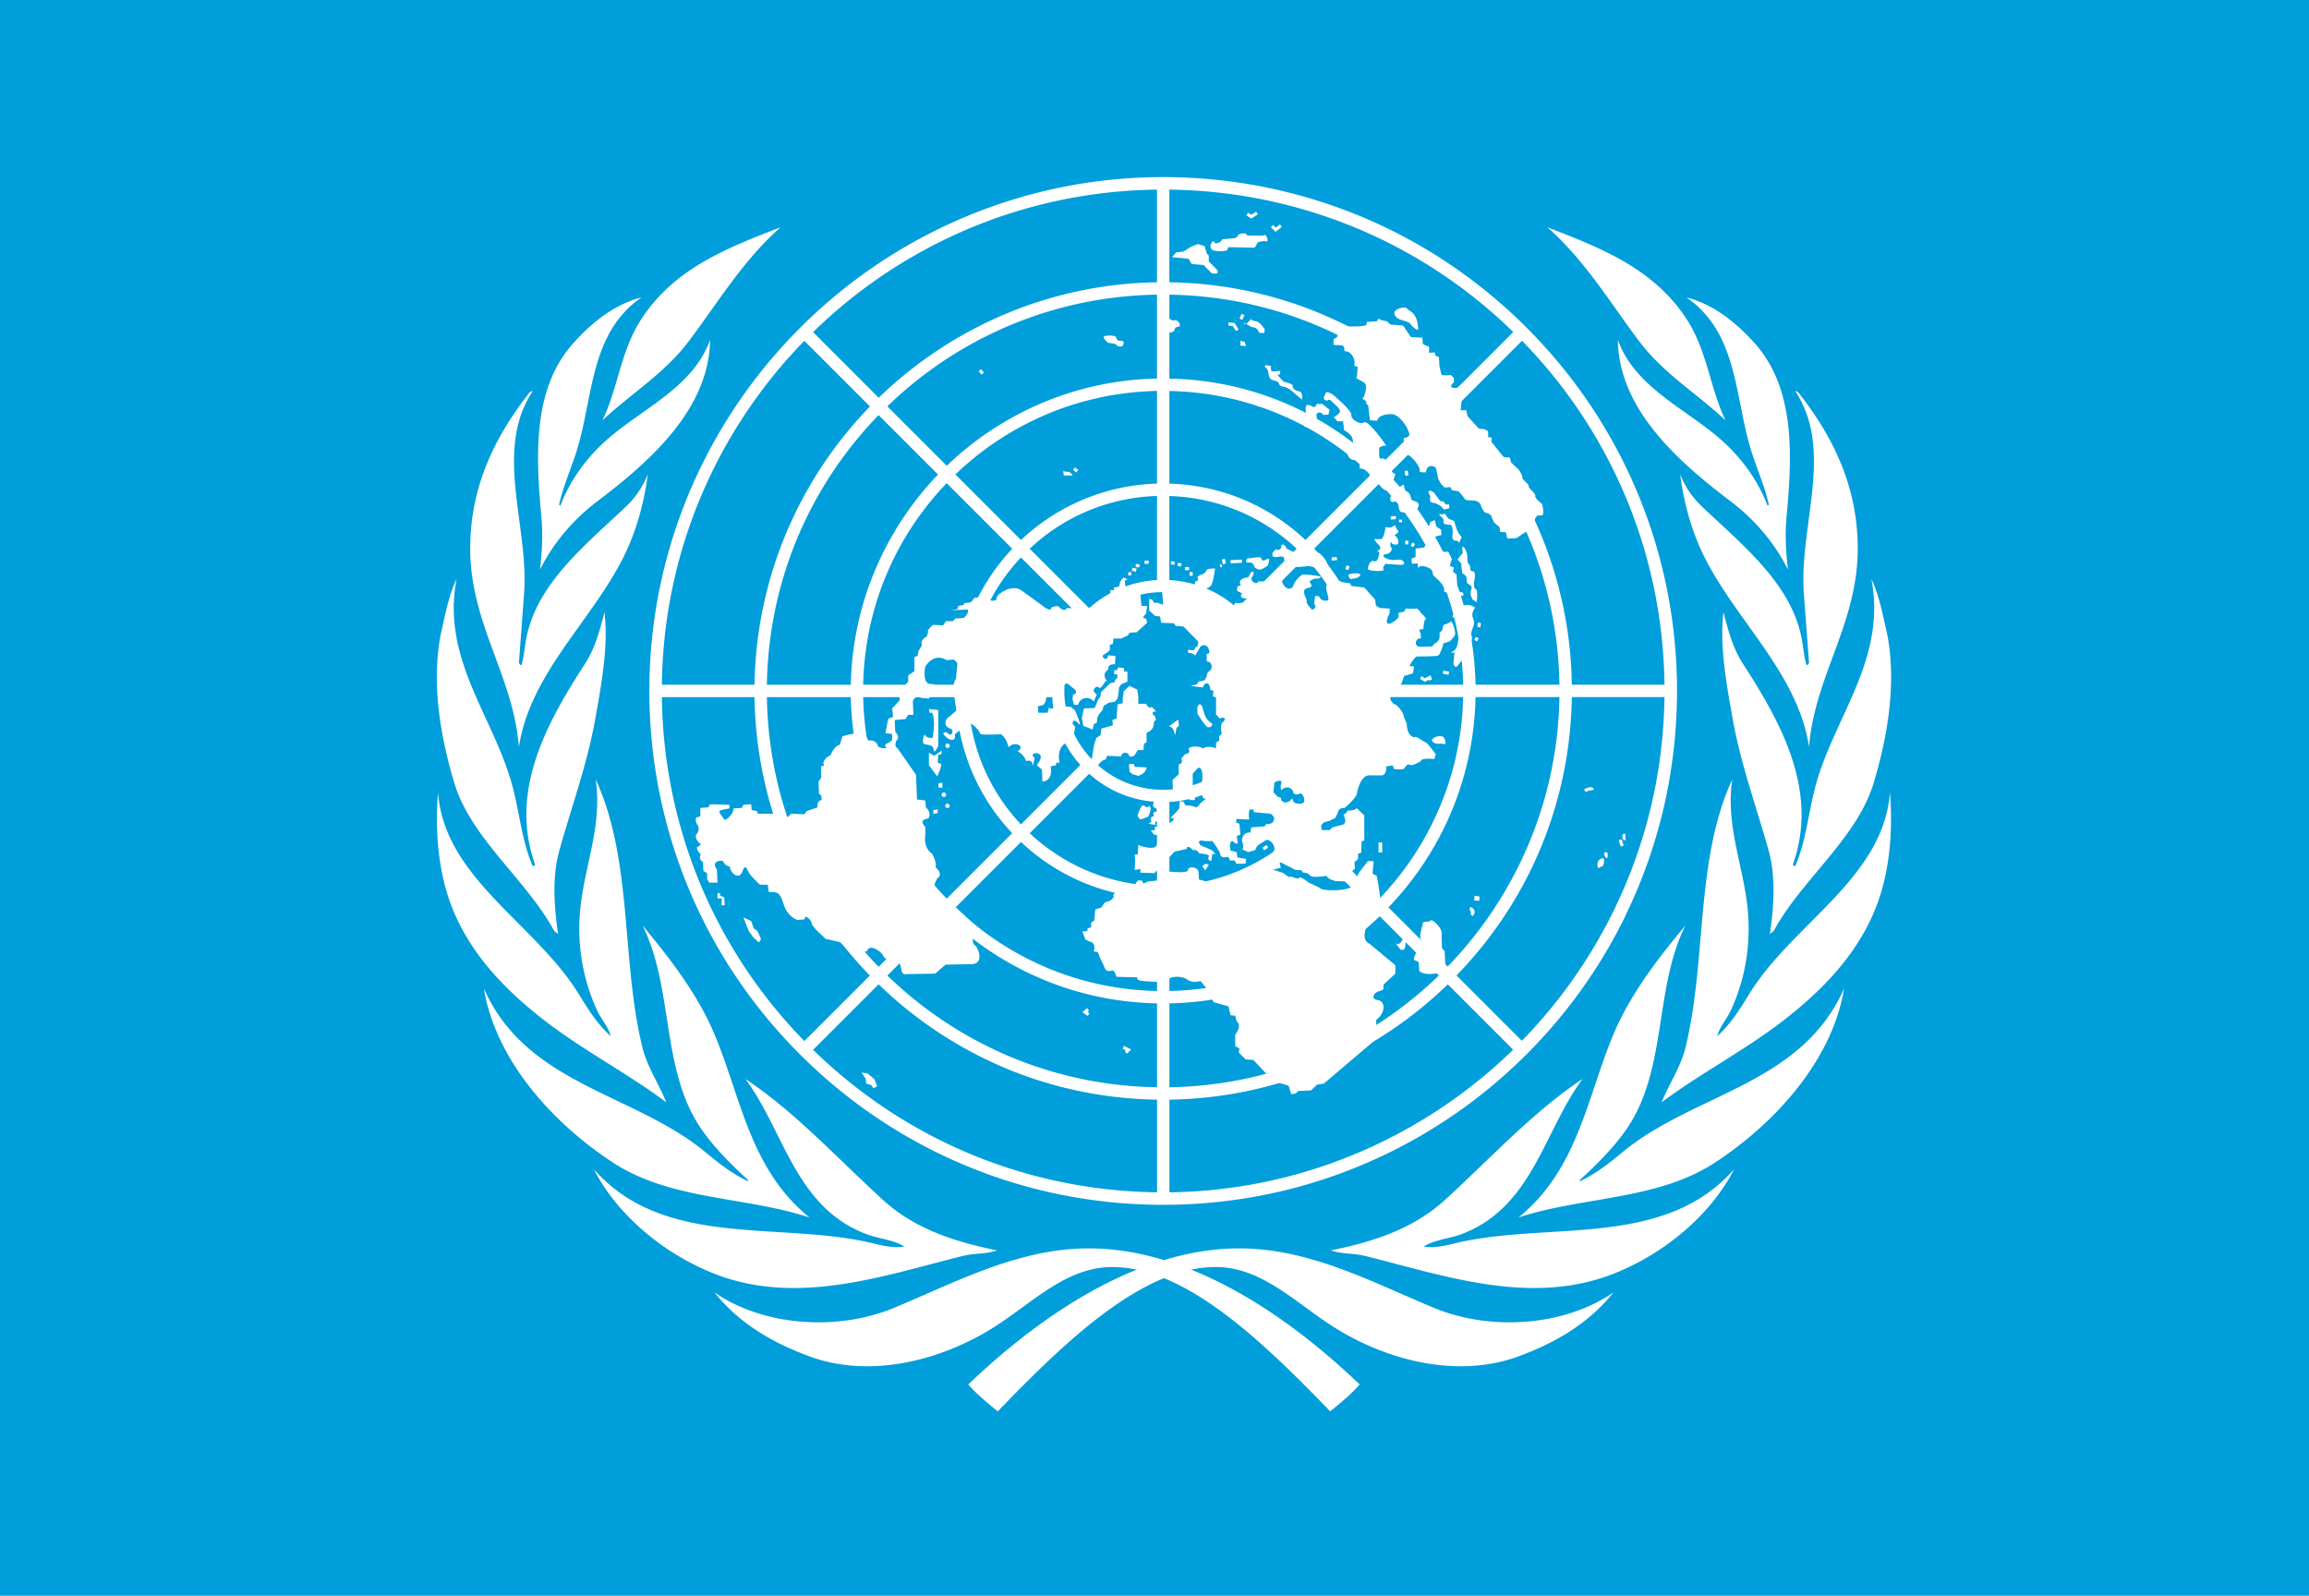 <?xml version="1.0" encoding="UTF-8"?>
<svg width="942" height="651" version="1.1" viewBox="0 0 942 651" xmlns="http://www.w3.org/2000/svg" xmlns:xlink="http://www.w3.org/1999/xlink">
 <path d="m0 0h942v651h-942z" fill="#009edb" fill-rule="evenodd" stroke-width=".799"/>
 <path id="a" d="m554.72 564.82c-3.428 3.918-7.864 7.579-12.045 10.954-27.019-27.922-58.738-58.868-88.889-58.868-18.693 0-32.156 14.229-47.862 24.269-21.798 13.933-51.696 21.779-77.318 11.554-13.781-5.234-27.133-12.941-37.112-25.463 20.166 13.908 50.365 15.779 73.133 6.333 25.165-10.441 50.778-24.303 79.454-24.303 42.276 0 82.454 28.597 110.64 55.525zm-312.45-87.82c27.99 31.862 73.639 21.611 111 29.569 5.201 1.107 10.086 2.834 15.668 1.977-4.441-2.817-10.33-3.134-15.461-5.067-28.991-10.922-33.511-41.95-49.378-63.304 20.266 13.472 37.055 31.917 56.005 49.249 13.188 12.063 29.62 17.226 46.662 20.693-4.095 1.496-9.452 1.144-13.863 2.237-30.611 7.594-64.55 19.581-97.122 8.832-21.022-6.936-42.896-23.364-53.517-44.187zm-44.866-73.741c17.459 39.527 61.323 42.623 90.488 66.872 5.545 4.612 11.044 8.855 17.135 11.695l0.314-0.318c-6.73-6.089-14.013-13.346-19.226-20.92-16.67-24.222-11.122-57.328-23.975-83.007 11.678 13.982 22.63 28.379 29.354 44.388 10.82 25.763 14.496 55.152 38.764 74.728-26.264-8.666-56.565-6.94-80.217-22.431-24.861-16.284-47.902-41.987-52.638-71.008zm-18.702-79.971c2.525 34.826 39.6 53.428 57.28 82.055 3.776 6.114 7.66 12.426 13.145 17.363-0.855-3.707-3.907-6.992-5.586-10.63-5.669-12.283-8.236-26.497-6.821-41.114 1.723-17.783 9.136-34.297 6.291-53.006 15.238 32.891 10.322 74.011 19.129 109.57 1.948 7.868 6.739 14.753 9.691 22.205-14.972-11.39-34.593-21.5-51.027-34.454-15.893-12.528-29.69-27.211-36.86-46.317-5.166-13.767-6.511-30.189-5.243-45.676zm1.036-64.167c1.788-7.772 3.156-15.817 6.538-22.947-6.402 32.852 15.453 56.583 22.915 85.005 2.812 10.711 3.774 22.09 8.106 32.086 0.403 0.216 0.753-0.204 1.003-0.527-10.782-30.248 5.024-58.204 20.422-82.046 4.046-6.267 5.996-13.565 7.886-20.943 1.664 13.693-1.25 29.545-3.783 43.674-3.261 18.192-9.479 35.242-14.42 52.793-3.254 10.965-2.396 23.34-0.727 34.828l-1.57-1.252c-11.464-21.164-34.082-37.698-40.913-60.797-5.459-18.461-9.236-39.79-5.456-59.875zm12.091-35.338c0-24.861 9.68-45.14 24.2-63.655 0.421-0.21 0.722-0.632 1.265-0.534-15.984 24.316-1.435 55.009-3.489 82.587l-2.108 28.305c0.313 0.206 0.313 1.056 1.056 0.73 0.944-3.156 1.23-6.513 1.78-9.771 3.848-22.818 23.885-38.702 40.879-54.811a36.302 36.302 0 0 0 8.858-13.16c-1.413 11.367-4.583 23.019-9.686 33.349-13.08 26.481-38.343 47.856-42.887 77.949-2.203-28.841-19.867-50.281-19.867-80.989zm42.135-83.861c8.037-8.912 17.046-15.855 27.771-18.6-20.826 14.319-19.694 39.913-26.071 61.312-2.331 7.825-5.758 15.155-7.58 23.242l0.528 0.42c3.464-9.142 9.409-17.929 17.154-25.237 14.648-13.819 36.671-22.185 43.919-42.399-0.331 28.092-24.278 49.446-46.148 65.966-9.811 7.411-18.146 17.359-23.233 27.789 0.85-7.762 1.236-14.22 0.543-21.797-2.245-24.54-3.702-52.05 13.117-70.696zm84.529-47.231c-15.456 13.562-25.768 31.02-37.643 46.712-9.875 13.052-23.425 21.139-35.079 32.091 6.29-13.051 7.452-28.005 15.44-40.631 13.66-21.59 36.238-29.97 57.281-38.172z" fill="#fff" stroke-width="1.272"/>
 <use transform="matrix(-1 0 0 1 949.73 -1.4834e-7)" width="100%" height="100%" fill="#ffffff" xlink:href="#a"/>
 <g transform="matrix(1.272 0 0 1.272 -288.63 -184.93)" fill="#fff">
  <path d="m748.33 438.85-3.588-1.958a161.5 161.5 0 0 1-29.726 42.309l-20.959-20.96c10.268-10.58 18.547-22.59 24.646-35.57l-3.57-1.953a127.56 127.56 0 0 1-23.925 34.672l-18.986-18.986a100.06 100.06 0 0 0 19.286-28.589l-3.543-1.933a96.54 96.54 0 0 1-18.584 27.687l-20.982-20.982a66.27 66.27 0 0 0 13.406-20.997l-3.544-1.933a62.703 62.703 0 0 1-12.685 20.103l-19.044-19.041a35.338 35.338 0 0 0 9.016-21.765h26.956a62.14 62.14 0 0 1-4.243 20.703l3.544 1.933a66.37 66.37 0 0 0 4.668-22.637h29.715a95.622 95.622 0 0 1-8.224 36.929l3.543 1.933c5.403-12.1 8.39-25.25 8.653-38.864h26.905a126.28 126.28 0 0 1-11.935 51.766l3.572 1.953c7.812-16.624 12.058-34.845 12.338-53.718h29.713c-0.297 24.318-6.026 47.344-16.012 67.94l3.589 1.956c10.743-22.127 16.446-46.562 16.446-71.883 0-21.533-4.126-42.423-11.964-61.803l-3.682 1.583c7.382 18.288 11.384 37.955 11.63 58.234h-29.717c-0.241-16.178-3.42-31.866-9.236-46.49l-3.654 1.566c5.61 14.138 8.68 29.294 8.917 44.924h-26.908a100.02 100.02 0 0 0-6.746-34.29l-3.655 1.57a96.082 96.082 0 0 1 6.433 32.72h-29.718a66.45 66.45 0 0 0-4.027-20.982l-3.654 1.568a62.433 62.433 0 0 1 3.712 19.414h-26.956a35.334 35.334 0 0 0-9.017-21.765l19.063-19.06c5.887 6.26 10.34 13.53 13.2 21.412l3.653-1.568c-3.06-8.336-7.797-16.027-14.048-22.652l21.013-21.011c8.967 9.333 15.811 20.169 20.347 31.924l3.655-1.57c-4.736-12.21-11.865-23.468-21.193-33.162l19.026-19.03c11.783 12.153 20.836 26.254 26.903 41.559l3.654-1.566c-6.268-15.762-15.605-30.285-27.749-42.796l21.01-21.014c14.86 15.222 26.321 32.885 34.061 52.066l3.682-1.583c-8.178-20.239-20.405-38.828-36.306-54.728-15.959-15.96-34.63-28.215-54.957-36.395l-1.464 3.727c19.223 7.743 36.925 19.218 52.175 34.105l-21.01 21.013c-12.3-11.92-26.55-21.16-42.02-27.42l-1.45 3.696c14.96 6.069 28.748 15.006 40.663 26.564l-19.025 19.026c-9.249-8.898-19.914-15.807-31.475-20.537l-1.452 3.695c11.062 4.533 21.264 11.145 30.12 19.65l-21.01 21.01c-5.91-5.57-12.668-9.942-19.97-12.991l-1.453 3.698a62.362 62.362 0 0 1 18.615 12.103l-19.06 19.06c-6.058-5.426-13.651-8.571-21.77-9.014v-26.955a62.274 62.274 0 0 1 22.215 4.807l1.453-3.699c-7.424-3.101-15.418-4.838-23.667-5.08v-29.717c12.032 0.242 23.69 2.687 34.528 7.129l1.452-3.696c-11.294-4.62-23.446-7.16-35.98-7.402v-26.92c15.955 0.244 31.426 3.426 45.815 9.26l1.45-3.696c-14.847-6.014-30.803-9.29-47.267-9.534v-29.72c20.24 0.246 39.871 4.235 58.125 11.585l1.464-3.727c-19.314-7.777-40.126-11.874-61.572-11.874-26.495 0-51.529 6.321-73.729 17.477l1.811 3.466c21.482-10.764 45.25-16.628 69.933-16.926v29.72a130.2 130.2 0 0 0-56.117 13.608l1.805 3.456c16.713-8.273 35.162-12.806 54.312-13.098v26.91a99.56 99.56 0 0 0-41.81 10.081l1.815 3.472c12.341-5.99 25.911-9.3 39.995-9.584v29.719a66.129 66.129 0 0 0-26.195 6.24l1.825 3.486c7.566-3.516 15.82-5.493 24.37-5.758v26.96a35.496 35.496 0 0 0-11.846 2.737l1.822 3.483a31.63 31.63 0 0 1 12.01-2.35c8.466 0 16.425 3.297 22.413 9.283 5.988 5.987 9.284 13.95 9.284 22.417 0 17.478-14.217 31.702-31.698 31.702-8.469 0-16.43-3.298-22.417-9.285-5.987-5.99-9.284-13.95-9.284-22.417 0-8.468 3.297-16.43 9.284-22.417a31.674 31.674 0 0 1 10.407-6.933l-1.822-3.484a35.632 35.632 0 0 0-9.91 6.285l-19.07-19.071a62.443 62.443 0 0 1 16.455-11.153l-1.825-3.486a66.742 66.742 0 0 0-17.42 11.852l-21.032-21.033a96.267 96.267 0 0 1 24.653-17.194l-1.815-3.472a100.64 100.64 0 0 0-25.611 17.89l-19.06-19.058a127.08 127.08 0 0 1 32.168-22.725l-1.805-3.456a131.7 131.7 0 0 0-33.13 23.417l-21.054-21.055a160.95 160.95 0 0 1 40.368-28.763l-1.81-3.466c-32.088 16.125-58.21 42.403-74.118 74.617l3.453 1.863a160.96 160.96 0 0 1 29.3-41.445l21.056 21.056a131.53 131.53 0 0 0-24.141 34.556l3.44 1.857c5.87-12.263 13.74-23.621 23.463-33.648l19.061 19.059a100.56 100.56 0 0 0-18.75 27.436l3.447 1.86a96.044 96.044 0 0 1 18.079-26.521l21.032 21.033a66.726 66.726 0 0 0-12.863 19.673l3.475 1.88a62.34 62.34 0 0 1 12.173-18.768l19.07 19.07c-5.235 5.852-8.559 13.417-9.02 21.755h-26.962a62.413 62.413 0 0 1 4.739-22.059l-3.476-1.88a66.147 66.147 0 0 0-5.233 23.939h-29.715c0.268-13.373 3.267-26.286 8.7-38.124l-3.448-1.86a99.536 99.536 0 0 0-9.218 39.985h-26.913c0.283-18.584 4.546-36.512 12.358-52.832l-3.439-1.857c-7.994 16.6-12.591 35.129-12.883 54.689h-29.721c0.292-24.271 5.964-47.658 16.387-68.855l-3.453-1.863c-10.835 21.946-16.952 46.619-16.952 72.704 0 15.956 2.279 31.55 6.632 46.448l3.892-0.98a161.3 161.3 0 0 1-6.506-43.482h29.716a131.37 131.37 0 0 0 5.622 36.223l3.853-0.97c-3.446-11.298-5.32-23.137-5.506-35.253h26.908a100.49 100.49 0 0 0 4.752 28.662l3.86-0.974a96.35 96.35 0 0 1-4.64-27.688h29.715a66.558 66.558 0 0 0 3.824 20.412l3.862-0.975a62.595 62.595 0 0 1-3.717-19.436h26.959a35.334 35.334 0 0 0 9.014 21.765l-19.061 19.062c-5.88-6.258-10.332-13.519-13.196-21.39l-3.862 0.974c3.05 8.554 7.858 16.447 14.25 23.222l-21.01 21.012c-10.22-10.64-17.7-23.25-22.13-36.95l-3.86 0.974c4.6 14.386 12.444 27.62 23.191 38.79l-19.029 19.03c-14.23-14.674-24.508-32.179-30.315-51.232l-3.853 0.971c5.984 19.737 16.617 37.877 31.36 53.067l-21.011 21.012c-18.596-19.054-31.878-41.923-39.18-66.819l-3.893 0.98c7.66 26.21 21.79 50.237 41.638 70.08 13.441 13.445 28.804 24.266 45.46 32.24l1.972-3.498c-15.763-7.512-30.344-17.635-43.19-30.177l21.01-21.01a131.1 131.1 0 0 0 36.837 25.209l1.96-3.478c-13.157-5.97-25.325-14.202-35.986-24.537l19.027-19.028c8.918 8.58 19.157 15.305 30.245 20.016l1.96-3.472c-10.77-4.52-20.73-11.02-29.39-19.34l21.012-21.012c6.752 6.37 14.612 11.167 23.133 14.22l1.986-3.517a62.285 62.285 0 0 1-22.31-13.51l19.061-19.062c6.054 5.43 13.646 8.573 21.765 9.018v26.959a62.55 62.55 0 0 1-18.516-3.404l-1.986 3.517a66.404 66.404 0 0 0 20.502 3.856v29.713c-12.296-0.246-24.21-2.792-35.249-7.423l-1.959 3.472c11.641 4.948 24.215 7.672 37.208 7.923v26.909c-17.706-0.273-34.806-4.165-50.494-11.283l-1.96 3.477c16.285 7.442 34.056 11.501 52.455 11.776v29.712c-23.602-0.283-46.38-5.634-67.111-15.51l-1.973 3.498c21.91 10.487 46.06 16.031 71.07 16.031 26.233 0 51.51-6.13 74.258-17.64l-1.878-3.643c-21.215 10.745-45.098 16.955-70.398 17.266v-29.713c20.059-0.297 39.368-5.105 56.814-13.88l-1.855-3.596a126.23 126.23 0 0 1-54.959 13.503v-26.909c15.05-0.29 29.535-3.9 42.657-10.446l-1.844-3.578a95.58 95.58 0 0 1-40.813 10.053v-29.713c9.585-0.28 18.812-2.587 27.21-6.698l-1.83-3.557a62.204 62.204 0 0 1-25.38 6.284v-26.956a35.326 35.326 0 0 0 21.768-9.018l19.041 19.043a62.85 62.85 0 0 1-15.43 10.647l1.831 3.557a66.595 66.595 0 0 0 16.426-11.377l20.978 20.979a96.468 96.468 0 0 1-23.802 16.756l1.844 3.578a100.27 100.27 0 0 0 24.8-17.492l18.985 18.984a127.52 127.52 0 0 1-31.482 22.361l1.855 3.596a131.09 131.09 0 0 0 32.476-23.106l20.959 20.959c-11.693 11.413-25.137 21.024-39.851 28.473l1.878 3.643a165.13 165.13 0 0 0 42.27-30.63c13.222-13.219 23.891-28.305 31.825-44.645z"/>
  <path d="m608.42 328.87 0.047 1.193 1.003-0.048-0.055-1.185zm-1.459-1.626h1.328v1.012h-1.328zm-1.228-0.179 0.14-1.001-1.167-0.167-0.14 0.993zm-2.152-0.514-1.16-0.168 0.141-1.004 1.16 0.168zm-9.58-1.337h1.328v1.013h-1.328zm-1.736 2.185 0.141-1.002-1.16-0.167-0.14 1.002zm-1.04 1.361-1.332-0.338 0.242-0.982 1.332 0.339zm-2.38 1.247-0.165-1.013 0.985-0.165 0.165 1.012zm-130.49 105.71h1.003l-0.173-2.528-1.331-0.51v-0.842h-0.83v1.686h1.331zm10.31 7.418 1.16 0.851 1.167 2.529-0.666 1.176-1.825-1.685-1.332-1.853-0.666-1.518-1.168-3.038 2.492 1.177zm39.564 50.617-1.168 0.676-0.665-1.01-1.661-0.509-0.165-1.518-1.332-2.028 1.998 0.342 2.155 1.853zm86.605-154.03h-1.828l-0.333-3.71 0.998-0.678v-1.855h-5.82l-0.165-1.854 0.833-0.507-1.331-0.506-0.998 1.348-0.33 1.519-1.663 0.339v0.842h-1.163v2.192l-4.656 3.88-9.308-0.335c-0.668 1.517-2.33-0.17-2.33-0.17-0.33-1.012-2.657 0-2.657 0 0 1.857-3.158-0.843-3.158-0.843l-5.82-4.219c-3.324-3.036-8.31 0.845-8.476 1.687 0.166 2.363-3.823 0.507-3.823 0.507s-3.324-1.011-3.824 0.339c-0.497 1.348-2.662 1.013-2.662 1.013l-0.333 0.674-1.663 0.337-0.33 1.011-1.996 0.34 4.986-0.17c1.33-0.169-0.5 2.869-1.33 2.7l-2.324 0.169-0.834 0.842h-2.16l-0.997 1.352-3.157-0.17s-1.83 1.519-1.662 2.024c0.166 0.507-0.333 2.026-0.833 2.026-0.499 0-1.496 1.517-1.163 2.023 0.334 0.507-0.997 2.194-0.997 2.194l-0.331 1.689-0.997 0.335v4.556l-1.996 1.35v2.024l-2.994 3.206 0.334 2.698-2.492 2.7 0.33 2.7-1.496 0.506-0.33 1.18-0.665 3.542 1.662 0.17c0.829-0.338 0.664 2.194 0 2.53-0.667 0.338-2.496 1.011-1.496 1.685 0.998 0.678-2.66 0.508-2.66-0.505 0-1.01-1.996-1.855-2.493-1.517-0.5 0.336-1.332-1.518-1.332-1.518-1.828-1.855-7.48 0.168-7.48 0.168l-0.834 2.699c-1.826 0.339-2.99 3.375-2.99 3.375-1.496 0.507-2.659 2.36-2.16 2.867 0.498 0.507-0.833 0.675-0.833 0.675v3.713l-0.83 1.18 0.164 4.048c1 0 0.834 1.858 0.834 1.858-1.663 0.168-1.333 2.362-1.333 2.362l-3.489 1.18-0.664 1.012-4.322-0.17-1.163 1.182-1.167-1.182h-8.311l-0.33-0.843-1.663-0.34-0.168-1.853-2.492 0.167-0.498 1.013-2.661 0.167c0.166 1.688-2.66 4.22-2.99 3.547-0.337-0.676-2.164-2.534-1.331-2.868 0.832-0.34 2.994-0.679 2.994-0.679v-1.18l-6.153-0.167-0.663 1.013-2.496 0.167v2.7l-1.162 0.338c-0.833 0.504 0.164 2.362 0.164 2.362 1.164 1.18-0.164 3.034-0.164 3.034-1 1.013 0.829 2.871 0.829 2.871 1.331 0.335-0.83 1.348-0.83 1.348 0.33 1.686 1.33 2.193 1.33 2.193-1 1.686 0.667 2.528 0.667 2.528l0.164 2.872 1.164 0.675v1.852l0.664 1.182h2.66l-0.166-4.217c-2.328-2.7 1.993-3.375 2.162-2.365 0.168 1.013 1.996 1.52 1.996 1.52 0.333 2.532 3.16 4.048 3.988 1.52 0.832-2.534 1.497-1.013 1.996 0.166 0.499 1.183 3.653 4.051 3.653 4.051h2.496l0.334 2.363c2.825-0.17 3.654 0.172 4.818 4.048 1.166 3.878 4.323 4.891 4.323 4.891l2.328-0.168c0-2.022 2.328 0.34 2.328 1.354 0 1.008 4.487 4.889 4.487 4.889l4.487 1.01 4.16 3.379 3.156-0.338h1.332c0.829-2.871 4.82 0.166 5.15 1.18 0.336 1.012 2.995 2.7 3.324 1.854 0.335-0.842 2.163-0.335 2.496 2.193 0.332 2.534 1.494 2.027 1.494 2.027l9.477-0.169 3.324-2.871 8.48-0.166c4.32-0.169 1.66-6.075 0.832-6.075-1.497-1.18 0.497-6.072 0.497-6.072l-12.135-11.303c-2.826 0-0.333-4.051-0.333-4.051 2.16-1.351-0.5-3.54-0.5-3.54 0.334-2.028-1.164-4.39-1.164-4.39-2.99-2.024-2.16-5.906-2.16-5.906v-2.7c-2.492-2.36 0.998-2.7 0.998-2.7 1.162-2.02-0.833-3.54-0.833-3.54l-0.165-2.194-2.66-0.339-0.33-7.93-5.985-8.601c-1.166-0.34-0.334-2.363-0.334-2.363 1.496-0.844-0.335-2.866-0.335-2.866l-0.165-3.713 3.49-0.34 0.832-1.347h1.662l-0.165-4.387c0.83-2.193 2.824-1.013 2.824-1.013l2.327 0.17 1.332-2.532 0.33-2.025-1.827-0.167c-1.995-1.182-0.998-5.567-0.998-5.567 3.159-4.726 6.814-2.026 6.814-2.026l2.33-0.167c3.489 2.36 0.33 6.747 0.33 6.747-0.665 1.013-0.33 4.218-0.33 4.218l0.83 5.397-2.162 1.858c-1.827 1.013-1.827 3.374 0.168 3.88 1.329 0.167 0.83 3.374-1.166 1.18-2.99 0 1.666 2.7 0.335 2.022 2.993 1.52 2.325-1.348 2.325-1.348l3.993-3.206c1.497-1.18 4.157 2.532 4.157 3.039 0 0.505 6.648 0.166 6.648 0.166 1.828 1.181 2.492 4.22 2.492 4.22 1.831-2.365 5.653-0.172 2.828 1.18 2.657 1.687 2.657 3.204 2.657 3.204 2.164-0.674 2.164 1.013 2.164 1.52 0 0.506 0.664-2.53 0.664-2.53-2.493-1.857 3.324-2.532 1.664 0.843l-1 1.52 1.664 1.348 0.164 3.882c3.659-0.34 2.661-4.895 2.661-4.895l1.662-0.336c0-1.52 1.162-0.676 1.162-0.676-1.162-5.737 2.662-6.747 2.662-6.747 2.16-0.506 2.326-5.064 2.326-5.064-1.494-0.674-0.666-3.035 0.998-1.009 1.66 2.021-0.998-4.052-0.998-4.052l-1.33-1.18-1.827-0.168-0.168-1.856h-2.99l-0.5 2.363-1.162 0.337-0.335-0.676-0.497 1.856h-2.992l-0.165-2.024 1.828-0.506 0.665-1.012 0.497-2.7h2.163l2.825-0.843c0.164-2.868 1.662-2.192 1.662-2.192l0.997 0.842 1.496 1.181 0.167 1.01-0.999 0.506-0.164 1.352 0.499 1.855h1.328c0.499-2.7 3.992-2.7 4.988-1.012l0.999-2.362c-2.327-1.18-0.044-3.038 0.62-2.193 0.665 0.844 2.205-2.193 2.205-2.193s1.163 1.518 0-0.507c-1.164-2.025 0.83-3.036 0.83-3.036-0.331-2.024 2.162-1.687 2.162-1.687l0.167-2.698-2.33-0.171c-0.495 2.362-2.49 0.339-1.494-0.167 1-0.507 1.993-1.52 1.993-1.52v-1.687l0.999-0.337 0.165-1.687h2.495l2.16-1.012 0.5-0.844 2.326-0.168 3.324-3.038-0.33-1.348c-1.995 0 0-1.52 0-1.52l0.328-2.524z"/>
  <path d="m527.84 373.12-2.993-0.337 0.168 1.18h0.83c1.328 2.363 0.166 8.098 0.166 8.098s-1.993 0.167-2.327-0.843c-0.33-1.012-1.164 2.194-0.5 2.7 0.665 0.504 2.994 0 3.16 1.857 0.164 1.854 1.496-1.182 1.496-1.182z"/>
  <path d="m528.5 392.01 0.337-1.519-1.167-0.5 0.164-2.53 1.003-0.174 0.165-1.185-2.5 1.694-1.66-1.01v4.047l2.663 3.538zm0.666 4.389-1.16 0.167-0.172 1.352 1.332 0.167zm-1.496 8.603-1.41 0.167v1.185l1.41-0.167zm1.96-4.006c0.39 0 0.703-0.319 0.703-0.713a0.708 0.708 0 0 0-0.703-0.717 0.71 0.71 0 0 0-0.705 0.717c0 0.394 0.316 0.713 0.705 0.713z"/>
  <circle cx="530.79" cy="403.83" r=".71"/>
  <circle cx="530.83" cy="384.56" r=".71"/>
  <path d="m588.51 364.01v-3.204h-0.995l-0.165-1.185-1.833-0.167-0.33 0.843h-0.83l-0.172 1.352h1.003l0.164 1.01-0.665 0.675-0.33 0.843-1.331 0.342-2.993 2.87-0.165 1.344-0.83 1.185-0.995 2.528-3.494 0.167-0.666 3.038 0.493 2.528 2.993 1.185 0.337-1.686 0.995-0.509 0.172-1.685 0.658-1.185 1.003-1.177 0.33-1.352 1.66-1.01 1.998-0.341 0.83-1.01 0.337-2.02 0.118-1.518 0.713-1.018zm3.488 7.09v-2.362l-0.335-2.194-2.49-1.18-1.828 1.687-0.334 2.363v1.517l-1.662 0.338-0.335 4.555-1.328 0.507 0.167 1.687-3.656 1.012-0.333 2.193-1.328 0.843-0.669 2.025-0.83 4.893s1.498 2.868 2.328 1.518c0.832-1.349 2.16-1.518 2.16-1.518l0.5-1.182 4.488 0.169c0.333-1.858 2.494-1.18 2.494-0.337s1.663 0.167 1.663 0.167l1.162-1.855h1.827l0.167-2.023 0.832-0.507v-3.038c2.661-0.843 2.326-3.373 2.326-3.373l0.669-0.843-0.334-1.18c-1.332-0.507-0.668-1.69 0.164-1.352 0.834 0.337-1.163-1.519-1.163-1.519-0.997 0.846-1.826-1.011-1.826-1.011zm2.66 20.41c-0.165 2.024-2.66 2.7-2.66 2.7l-1.828-0.506-0.997-0.844-0.167-2.363 1.495-0.167 0.333 1.013zm8.98-10.79c0.36 1.471 0.33-2.365 0.995-2.194 0.664 0.168 0.168-2.36 0.168-2.36l-2.993 2.19c1.496 0.17 1.66 1.69 1.83 2.364zm8.81-8.78c0.664 1.52 0.5 3.713 2.99 5.4 0.842 0.569-0.499 1.688-1.332 1.18-0.83-0.505-3.154-4.219-3.154-4.219v-2.192c0.498-1.349 1.208-0.823 1.496-0.169zm2.158 50.781-0.995-0.342-1.16 0.85 0.494 0.502 0.494 0.843zm-6.318-2.191v2.03m25.371-5.317-0.532-0.851-1.324 0.835 0.525 0.859zm46.779 36.017 1.498 0.673 0.164 2.868c1.997 2.024 8.48 0.338 8.48-0.169s-0.335-6.241-0.335-6.241l-0.833-0.845-0.164-4.22c0.664-2.193-3.16-5.4-3.491-4.72-0.333 0.672-2.494 0.164-2.494 0.841 0 0.673-1.328 4.048-0.664 5.23s-0.5 1.182-0.665 2.362-1.829 3.208-1.496 4.221zm-3.66-6.75c-0.315 1.278-1.493 2.024-2.158 1.517-0.669-0.507 0.827 0.842 1.162 1.52 0.332 0.673 1.328 0.673 1.663 0 0.33-0.679 0.165-2.193 0.5-2.868 0.33-0.676-1-0.844-1.167-0.17zm-7.73-30.95h1.162v3.207h-1.162zm17.21-32.48c-0.725-0.983 3.324-2.7 3.989-0.674 0.664 2.022 0 1.687-0.665 1.518-0.667-0.17-2.326 0.505-3.324-0.844zm3.402-21.606 1.825 0.334 0.18-0.994-1.833-0.334zm-4.482 0.747-1.237 0.7-1.082-0.684-0.525 0.85 1.332 0.844 0.251 0.159 0.25-0.144 1.004-0.564 0.125 0.31 0.924-0.374-0.337-0.842-0.211-0.533zm6.23-39.881h-2.495s0.832 0.337-1.493-1.857c-2.331-2.192-3.824 0.507-3.824 0.507l-2.66 0.337v2.7l-1.332 0.505 0.168 1.688 1.828-0.168s0 2.024 0.5 1.181c0.5-0.844 4.655 0.167 4.321 2.193-0.135 0.832 4.158 3.035 3.66 5.734 2.16 0.339 1.661 2.533 1.661 2.533l2.825 0.337 0.833-1.687 0.83 0.169v-1.013l-1.832-0.506-0.33-5.4-1.163-0.843 0.331-1.35-1.328-0.507 0.665-2.192zm7.31 17.21-1.329-0.167-2.996 0.506-1.659 3.205s0.83 0.506 1.493 1.687c0.665 1.182 0.999 8.097-0.996 9.28-1.993 1.181 0.168 0.504 0.168 0.504l-0.335 3.712c0.5 1.688 1.329 0.846 1.828 0 0.503-0.84 1.002-1.01 1.666-1.854 0.665-0.845 1.661-2.362 1.828-3.544 0.165-1.18 0.997-3.035 0.497-3.542-0.497-0.506 0.5-2.867 0.5-2.867s0.665-1.352 0-2.7c-0.664-1.351 0.166-2.87 0.665-3.545zm2.01 6.883 0.17-1.35 0.992 0.128-0.17 1.35zm-0.06 4.662-0.89-0.453 0.499-1.011 0.89 0.452zm-1.45-13.395-0.667-1.52s0-1.347 0.332-2.025c0.335-0.674-0.664-1.347-1.161-1.517-0.5-0.17-0.332-1.518-0.5-2.194-0.165-0.674-1.327-1.18-1.327-1.18s-0.336-2.53-0.336-3.036-1.495-1.18-0.996-1.688c0.5-0.506 0.833-1.18 1.332-1.519 0.499-0.337-0.5-2.7 0.33-2.193 0.832 0.507 0.832 1.35 1.165 2.025 0.332 0.674-0.167 3.037 0.665 3.544 0.83 0.504-0.168 2.19 1.163 2.19 1.329 0 0.5 3.208 0.5 3.208s-0.335 2.36 0.495 2.53c0.833 0.169 0.335 4.218 0.335 4.218zm-10.8-27.34c0.497 0.674 1.495 1.18 1.495 1.857 0 0.675-0.332 1.18 0.667 1.349 0.995 0.168 1.662-0.17 1.993 0.674 0.333 0.843 0.333 2.193 0.168 2.868-0.168 0.676 0.165 1.687 0.995 1.687 0.833 0 0.998 0.17 0.998 0.676 0 0.505 0.998-1.857 0.998-1.857-0.833-0.674-1.498-2.194-1.498-2.194s-0.83-2.361-0.83-2.698c0-0.338-1.162-0.676-1.66-0.844-0.5-0.17-1.333-1.687-1.333-1.687l-1.993 0.17zm1.66-1.51c-0.5-0.677-0.999-1.182-1.663-1.518-0.663-0.339-1.162-0.676-1.83-0.676-0.664 0-1.327-0.676-0.998-1.518 0.335-0.844-0.5-1.181-0.5-1.857 0-0.674 0.5-0.674 1.332-0.168 0.833 0.507 0.665 0.674 1.333 1.52 0.663 0.842 0.994 1.686 1.658 1.517 0.668-0.17 1.166 1.518 1.83 1.012 0.665-0.506 0.5 1.18 0.5 1.18zm-19.45 19.06c0.917 0.932-4.986 0.673-4.986 0 0-0.674 0.5-3.035 1.993-2.532 1.497 0.508 1.661-3.035 1.661-3.035s-1.328 0.167-0.164-0.507c1.163-0.674 0-1.687-0.5-2.193-0.498-0.507-0.997-1.35-0.997-1.35h2.33c0.998-0.676 1.327-3.88 1.327-3.88 1.994 0.674 2.992-0.676 2.992-0.676s0.337 1.012 1 1.858c0.665 0.842-1.665 1.18-0.833 1.687 0.834 0.506 1.164 2.023 0.834 2.528-0.335 0.507-2.166 0.17-2.166-0.505s-0.664 0.844 0 1.688c0.665 0.843-0.83 2.023-1.163 2.023s-2.49 0.339-0.664 1.35c1.827 1.012 3.826 0.508 3.826 0.508s1.495-0.17 1.993 0.675c0.5 0.843-0.165 1.012-0.996 1.012-0.83 0-4.822-0.339-4.822-0.339s-1.163 1.182-0.665 1.688zm-10.64 1.52c0.834-0.169 2.824-0.339 3.159 0.168 0.334 0.505-1.164 1.18-1.164 1.18l-1.995 0.338c-0.664-0.844-0.83-1.517 0-1.686zm21.45-14.17c1.329-0.674 4.154-0.674 3.989-1.687-0.165-1.012 1.661-1.35 1.661-1.35l0.5 2.024 1.496 1.012 0.167 1.856s0.497-0.337-1.33 0.17c-1.83 0.506-0.664 1.348-0.664 1.348l-3.991 0.169-0.5-1.688zm-6.49-9.11c1.01 0-0.33 3.88 2.326 3.543 2.66-0.339 0.17 1.18 2.162 1.349 1.996 0.17 1.497-1.518 2.161-2.698 0.667-1.181 0.335-1.857-0.83-2.194-1.166-0.337-1.166-0.337-1.496-1.689-0.331-1.348-1.662-1.687-1.662-1.687l-0.5-2.023-2.161 1.349-2.16 2.868c0 2.195 1.162 1.182 2.16 1.182zm4.4 14.256 0.5-1.012 0.894 0.454-0.5 1.012zm-1.74-1.606h0.998v1.181h-0.998zm0.839-22.48 0.167 1.518-0.991 0.112-0.168-1.516zm-2.829 15.73h0.998v0.845h-0.998zm-2.618-0.017-0.098-1.009 1.663-0.166 0.098 1.008zm-13.714 16.225-0.914-0.399 0.5-1.18 0.913 0.398zm-5.218-3.071-0.097-1.005 1.665-0.167 0.097 1.005zm-32.497-0.145 0.047 1.01 3.65-0.167-0.046-1.01zm-2.448 1.298-0.331-1.517 0.975-0.219 0.331 1.516zm-0.699 1.045-0.315-0.96 0.498-0.169 0.315 0.961zm8.314-2.845-0.165 1.18 1.826 0.17s0.83 0.676 0.83 1.18c0 0.507 1.166 1.012 1.83 1.012 0.665 0 2.493-1.35 2.493-1.35s0.832-2.362 0.168-2.194c-0.667 0.168-1.996 1.181-2.16 0.168-0.17-1.012-2.161-0.506-2.161-0.506zm8.31-1.86c0 0.505-0.33 1.18 0.664 1.35 1.002 0.167 2.83-0.674 2.995 0.337 0.168 1.012 0.168 1.689 1.496 2.196 1.328 0.504 2.162 0.674 3.159 0.674 0.995 0 3.16-0.34 3.16-0.34s2.351 0.368 2.824 0.845c1.828 1.855 2.99 2.361 3.49 1.518 0.498-0.844-0.166-2.698-0.331-3.373-0.168-0.677-2.496-3.882-3.327-3.207-0.83 0.676-0.996 0-2.493 0.505-1.496 0.506-4.655 0.17-4.82-0.505-0.165-0.676-2.492-1.01-2.492-1.687 0-0.676-1.661-1.518-1.497-0.507 0.165 1.012-1.162 1.518-1.5 1.183-0.33-0.338-1.328 1.011-1.328 1.011zm38.24-21.6 1.166-3.71c-1.661-0.338-1.331-2.192-1.331-2.192-0.166-1.52-2.492-3.206-3.324-2.7-0.83 0.505-0.5-3.544-0.5-3.544s1.498-1.01 2.162-0.505c0.665 0.505-5.65-8.435-6.982-7.592-1.329 0.844-4.319-0.843-4.154-2.363 0.166-1.517-5.984-6.58-5.984-6.58s-1.996-1.347-2.327-0.335c-0.333 1.011-0.997 1.687 0 2.191 0.996 0.508 0.83-0.842 1.992 0.337 1.164 1.181 3.327 2.7 2.495 3.713-0.832 1.014-1.83 1.35-1.83 1.35l1.166 1.35h1.828l0.333 2.867s1.993 1.013 2.493 2.194c0.499 1.18 0.499 1.856 0 2.532-0.5 0.674-1.493 1.855-1.329 3.034 0.165 1.181 1.496 1.688 1.496 1.688l1.328 0.17 1 0.506v2.195c1.327-0.339 3.488 1.515 3.323 2.698-0.165 1.18 0.33 0.505 1.993 1.687 1.664 1.18 1.166 1.35 2.329 2.194 1.164 0.84 2.162 0.335 2.657-1.185z"/>
  <path d="m645.86 278.14c-0.165-0.676-0.5-3.039 0.499-2.87 0.997 0.17 0.333 0 1.496 0.507 1.164 0.507 1.33-0.843 1.33-0.843h1.83l2.325 1.854-0.333 1.52-1.662 0.167c-0.83-1.348-2.493-0.842-2.16 0.34 0.332 1.18-0.83 3.373-1.494 3.54-0.665 0.17-2.83 0.17-2.66-0.841 0.165-1.013 0.829-3.374 0.829-3.374zm-1.33-4.56v-1.349s-0.17-1.349-0.998-1.349c-0.829 0-2.326-1.011-1.996-1.687 0.335-0.676-2.825-1.35-2.825-1.35s-2.824-2.7-1.827-2.36c0.998 0.336 0.5-1.183 0.5-1.183s-1.997 0.337-2.496 0.17c-0.5-0.17-0.334-1.688-0.334-1.688s-1.992-0.506-1.992 0c0 0.507 0.665 0.507 0.994 1.517 0.335 1.012 0.169 2.7 1.667 3.037 1.496 0.338 1.826 0.674 1.995 1.35 0.166 0.676 1.993 0.843 1.993 0.843l1.331 0.675zm-18.444-18.556-1.332-0.334v1.52l1.825 0.166zm-6e-3 -5.734c-1.738-1.32 2.325 1.013 2.325 1.013 1.329 0 2.16 1.012 2.16 1.52 0 0.505 1.83 0.337 1.83 0.337l0.169-1.183-1.333-1.687-1.162-0.841s-1.828-0.17-1.828-0.676c0-0.505-1.497 2.024-2.161 1.517zm30.58 1.01c-0.486 1.476-0.664 3.544-1.496 3.544-0.83 0-0.5 2.195-0.5 2.195s2.165 0 2.83 0.167c0.662 0.167 0.662 1.854 0.662 1.854 2.496-0.167 3.494 3.207 3.16 4.05s0.997 0.843 0.997 0.843 0 2.7-0.334 3.374c-0.33 0.676 2.162 1.182 2.826 2.194 0.665 1.013-0.334 4.386-0.83 4.555-0.5 0.17 1.327 0.674 1.162 1.518-0.168 0.845 0.5 0 0.665 1.35s0.5 4.217 0.5 4.217l2.325 0.17c0.334-2.192 4.62-2.277 5.32-2.025 2.826 1.012 4.99 5.399 4.99 6.41 0 1.012-1.831 1.183-1.831 1.183l0.334 4.89c2.825 0.845 5.152 4.895 4.821 5.57-0.333 0.674 1.992 0.507 1.992 0.507 0.335-3.04 3.16-2.026 3.324-1.013 0.17 1.013 0.666 3.206 0.666 3.206l0.832 1.516 1.163 1.181 1.828-0.168 0.5 1.013 2.16 0.339s1.831 2.022 1.996 2.53c0.168 0.504 2.66 0.337 3.324 0.504 0.664 0.17 1.663 0.676 1.828 1.52 0.168 0.844 1.166 2.193 1.166 2.193s1.993 0.507 2.16 1.18c0.166 0.674 0.999 2.193 0.999 2.193l1.658 1.35 0.168 1.52 1.828 0.169 0.5 2.022 2.99-0.167 1.665-1.181c2.16-1.18 3.657-2.7 3.824-3.375 0.164-0.675 0.497-3.204 2.16-2.698 1.661 0.506 0.5-3.713 0.5-3.713s-2.327-1.687-2.163-2.532c0.167-0.842-2.325-2.528-2.16-3.204s-2.161-2.024-1.996-2.699c0.165-0.676-1.163-2.532-1.163-2.532l-2.495-2.36-0.333-1.52-1.993-0.167-3.989-4.893 0.165-1.351-1.163-0.168v-1.855l-1.162-0.676-1.83-0.169-3.656-4.047-0.333-1.857h-1.828l0.331-3.544c1.165-1.519 0.499-4.386 0.499-4.386s-2.33 1.18-3.49 0.674c-1.166-0.504 0.497-1.687 0.497-1.687v-1.349l-0.996-1.012s-2.828 0.339-2.993-0.167c-0.166-0.507-0.664-2.7-0.664-2.7l-0.167-2.87-1.162-0.503-0.169-1.014-1.826 0.168v-2.024l-0.999-0.337-0.996-0.506-0.166-2.026-3.658-0.167-1.163-1.687-1.329-2.025-4.156-0.337-0.998-1.01-1.662-0.34-1.163-0.506-0.499 0.845-3.16 0.167-0.164 1.013c-1.662 0.843-8.31 0.167-8.48 0.673zm17.46-4.38c-0.263-1.332 3.327-2.53 4.157-1.52 0.833 1.013 3.159 1.184 3.492 6.245 0.117 1.812-2.993-1.855-2.993-1.855l-2.495-0.844c-1.329-0.339-1.996-1.18-2.16-2.026zm-48.757 2.061-0.908-0.41 0.667-1.52 0.908 0.411zm-8.593-16.571-2.165-2.194v-1.855l-0.665-0.677-0.664-2.36-2.16-0.675-2.162 0.842-2.327 1.519-2.492 0.34-1.332 1.516 5.32 0.504 0.996 1.69 3.827 0.337 2.49 2.53c2.166 0.676 2.663-0.337 1.334-1.517zm-0.33-8.27c-0.366-1.483-2.495 1.855-0.33 2.528 2.16 0.679 4.318 0 4.318 0l0.5-1.011 8.31 0.17c0.668-0.676 0.998-1.688 0.998-1.688s1.996-0.676 2.825-0.339c0.832 0.34 0.169-2.36-0.665-2.023-0.83 0.337-2.491 0.168-2.491 0.168h-2.994c-0.165-1.18-2.825-0.675-2.99 0-0.17 0.675-1.163 0.843-1.163 0.843l-3.824 0.339c-0.333 1.013-2.326 1.687-2.494 1.013zm-16.46 28.47c2.556 0.811 3.49 0.21 3.659-0.464 0.165-0.675 0.33-0.845 1.328-1.012 0.997-0.17-0.167-2.193-1.163-2.025-0.999 0.169-1.996-0.337-2.16-1.18-0.17-0.843-1.832-3.037-1.997-1.35-0.166 1.688-1.163 1.688-0.998 2.869 0.168 1.178 0.667 2.949 1.331 3.162zm-19.11 1.9c-0.12-0.597 3.324-0.674 3.824-0.17 0.5 0.507 0.165 1.35 1.662 1.35 1.494 0 0.83 1.013 0.664 1.52-0.165 0.505-1.826 0.337-1.996-0.168-0.165-0.507-2.66-0.678-2.66-0.678s-1.329-1.013-1.494-1.854zm55.15-33.74 0.344-0.284 1.669-1.35-0.627-0.79-1.316 1.065-0.846-0.86-0.705 0.715 1.16 1.181zm-7.514-4.47 1.834-1.182-0.533-0.853-1.567 1.01-1.066-0.674-0.524 0.858 1.331 0.842 0.259 0.17zm-5.17 36.282 0.838-0.541-1.16-1.853-0.133-0.206-0.243-0.024-1.66-0.175-0.102 1.01 1.425 0.143zm-55.436 44.438 0.17 1.857h2.49c0.999 0-0.83-1.181-0.83-1.181s-1.994 0.17-1.83-0.676zm3.17 0.055 0.637-0.78 0.997 0.84-0.637 0.78zm-30.288-31.564 0.707-0.716 0.997 1.013-0.707 0.716zm47.588 218.8 0.831-0.842 0.486-0.493-0.619-0.318-1.66-0.843-0.447 0.906 1.041 0.525-0.344 0.35zm-12.613-12.093 0.58-0.82-0.642-0.468 0.501-0.422-0.635-0.779-1.002 0.843-0.494 0.421 0.525 0.382zm124.05-33.715c-0.22-0.86-1.19-1.212-1.299-1.248l-0.317 0.962v-6e-3c0.079 0.03 0.194 0.09 0.31 0.166l0.203 0.875a3.207 3.207 0 0 1-0.22 0.292l0.732 0.685c0.533-0.594 0.73-1.17 0.591-1.726zm-0.089-3.306 0.125-1.518 1.622 0.254-0.125 1.384zm40.149-13.034c0.71-0.45 1.62-1.267 1.496 0.634-0.126 1.897-0.873 1.266-1.496 1.897-0.623 0.634-0.997-1.897 0-2.531zm8.46-7.16c-0.014-0.033-0.023-0.15-0.03-0.235-0.022-0.279-0.058-0.658-0.255-1.056l-0.891 0.452c0.11 0.226 0.132 0.465 0.151 0.694 0.025 0.295 0.058 0.633 0.341 0.847 0.179 0.136 0.404 0.175 0.673 0.123l-0.19-0.98c0.076 0.013 0.177 0.083 0.201 0.155zm-2.22 0.83a21.99 21.99 0 0 0 0.64 2.078l0.935-0.356c-7e-3 -9e-3 -0.37-0.998-0.609-1.97zm-3.63 3.98-0.993-0.1c-0.078 0.797 0.112 1.78 0.897 1.94l0.196-0.992c7e-3 0 0.016 6e-3 0.018 6e-3 -0.08-0.072-0.154-0.48-0.118-0.854zm-4.37-20.13a0.91 0.91 0 0 0-0.545-0.71c-0.738-0.324-1.982 0.213-2.592 0.627l0.552 0.842c0.631-0.427 1.46-0.633 1.645-0.539-0.017-6e-3 -0.04-0.036-0.046-0.055zm-46.04-53.9c-0.664 0.676-2.16 1.013-2.16 1.013l-0.5 1.856-0.83 0.674s0.165 0.506 0 1.687c-0.166 1.18-1.663 1.856-1.663 1.856l-0.664 0.844s-4.007 0.217-4.488 0c-1.497-0.675-0.498-2.7 0.5-2.531 0.995 0.17-0.169-2.869-0.169-2.869l1.332-0.168s0.164-3.038 0.664-3.038-0.165-1.011-0.833-1.518c-0.664-0.504-1.494-2.191-2.162-2.023-0.664 0.167-3.324 0-3.324 0l-0.499 1.013-1.83 0.336s0.158 1.305-0.161 1.688c-1.002 1.18-4.822 3.71-3.162-0.506l0.497-1.011v-1.52l-2.989-0.167s-1.496-0.507-1.496-1.182-0.167-1.517-0.167-1.517l-3.492-3.88-4.154-0.506-0.334-0.845-2.49-0.337c-2.995-1.517-5.656-0.169-5.156 2.362 0.499 2.533 1.328 3.544-0.331 3.544-1.665 0-1.996-1.35-1.996-1.35s-1.328-0.507-1.328 0.168c0 0.676-0.5 2.025 0 2.7 0.496 0.673-0.668 1.686-1.167 1.18-0.495-0.507-1.826-2.022-1.493-2.529 0.331-0.506-2.33-3.713 0.331-4.218 2.661-0.507-0.166-2.026 0.833-2.361l1.328-0.676h1.329l0.832-0.676-2.16-0.335-1.329-0.17-2.495-0.168c-2.492 1.687-2.99 3.712-2.99 3.712-1.332 2.53-4.488-1.013-3.324-2.362 1.162-1.35-3.658-0.17-4.49 0.505-0.833 0.675-3.326 0.338-3.326 0.338-0.497 1.52-2.824-0.167-2.16-1.18 0.665-1.013 0.665-1.688 0.665-1.688l-0.83-0.169-0.997 1.856c-2.327 0-2.994 1.348-2.496 2.193 0.499 0.842-0.664-0.169-0.998 1.012-0.33 1.18 0.169 1.18 1.167 1.687s-0.5 0.507 0.165 1.349c0.664 0.845 2.66 0 1.497 1.182-1.163 1.18-3.493 0.676-3.493 0.676-0.165 1.515-3.324 1.18-3.654 0.674-0.335-0.506-2.826-3.544-2.826-3.544l-3.163-0.168c-0.33-2.36 1.498-1.18 2.163-3.037 0.668-1.856 1-4.891 1-4.891s-2.663-0.169-2.828 0.674c-0.165 0.844-1.828 1.35-1.828 1.35s-1.331 0.505-0.832 1.18c0.5 0.677-0.998 1.011-0.998 1.011s0.26 1.09-0.165 1.52c-1.328 1.35-4.656 0.167-5.152-0.338l-1.996-0.844-1.996-1.349-2.326 1.01-0.664 0.677h-2.495l-0.165 2.022 4.488 0.505 0.333 4.176-1.83-0.63h-1.164l-0.497-1.013-0.999-0.17v3.711l0.999 0.845 0.832 0.841 1.663 0.17 0.333 2.023 4.153 0.171 0.5 0.842 2.495 0.17 4.82 4.89-0.333 1.52-0.833 0.506c0.335 1.181-2.158 0.507-2.158 0.507v1.01l1.16 0.17 1.167 0.673 1.66-2.867c1.829-1.18 2.658 0.507 2.827 1.519 0.165 1.012-0.833 0.843-0.833 0.843v2.364l0.998 0.335c1.665 2.025-0.664 3.207-0.664 3.207l-0.5 1.686c-0.5 1.519-2.327 1.18-2.327 1.18l-0.663 1.013-1.998 0.507 3.947 0.505c0.376-1.35 1.37-1.687 1.87-1.012 0.5 0.676 0.5 1.857 0.5 1.857l1 0.168-0.169 1.855 0.999 0.339v5.398l1.163 1.35c1.995-0.842 1.995 0.507 0.996 1.18-0.996 0.673-0.333 3.712-0.333 3.712l-0.83 0.842v1.351l-0.997 0.675v1.855c-1.663-0.843-3.659-0.508-4.159 0-1.493-1.013-4.652-0.675-4.652 0.17 0.996 1.35-1.162 1.687-1.162 1.687l-1.166 1.35c0.833 1.687-0.829 1.854-0.829 1.854v3.207l-1.996 1.856 0.168 4.386c0 1.181 2.492 1.349 2.99 0.675 0.499-0.675 2.495 1.35 2.495 1.35h1.493l0.335-3.038-0.999-0.506v-4.893l1.663-1.857c1.996-0.674 1.331 4.39 1.331 4.895 0.166 1.855 0.994 1.687 1.828 1.348 1.662-0.674 0.33 1.859-0.998 1.688-1.329-0.167-0.5 1.687-0.5 1.687l0.834 0.339-1.498 1.18-1.327 1.52-1.666-0.508-1.992-0.166-0.665-1.184-1.166-0.168-0.166 2.36-0.83 1.013-1.995 2.027c2.661 0-0.334 1.852-0.998 1.852 1.496 0.507-0.165 2.027-3.988 0.847v1.179l-1.332 0.17 1.167 1.347 1.327 0.17-0.499 2.867c0 2.193-5.484 0.673-5.984 0.169l-0.166 3.037-0.998 0.166 0.166 2.027-0.166 2.869 1.828-0.338v1.182l4.49 0.169 6.484-6.92 3.822-0.841c0.331-1.69 1.992 0.338 1.992 0.338 1.664-0.173 1.997 1.01 1.997 1.01l2.162 0.338c1.826 0.508 0.722 0.685 0.83 1.352 0.164 1.01 0.996 0.673 0.996 0.673l0.335-2.193 0.998 0.168-0.998-1.181-1.831-0.845-1.993-0.842c-1.332-1.855 0.332-1.518 1.663-1.348h2.16s2.496 3.372 2.496 4.216c0 0.846 1.163 1.014 1.163 1.014l1.493-0.17 0.5 1.18h1.496l0.5 1.01h2.992l0.166-1.517-2.829-0.503-0.164-1.69-1.993-0.506c-0.668-2.866 0.496-3.71 1.328-2.359l0.997 0.165-0.333-2.53 1.163-0.338-0.332-3.544-0.996-0.335v-1.182l4.153 0.172c-0.33-2.197 0.168-3.208 0.168-3.208h1.163l0.166 0.846 5.086 0.48 3.596-4.125c-0.181-0.315 0.361-0.508-0.034-0.912-0.5-0.506-1.166 0-2-0.506-0.83-0.503 0-3.374-0.165-4.048-0.166-0.674 2.829-1.69 2.33-0.169-0.5 1.52 0 2.194 0 2.194 2.16-2.025 3.989 0.167 3.824 0.674-0.17 0.506 1.161 1.013 1.991 0.506 0.833-0.506 1.83 1.52 1.497 2.53-0.334 1.011-3.323 0.844-3.488-0.169-0.17-1.013-0.67-0.674-0.998-0.167-0.335 0.506-1.828 0.842-2.66 0.335-0.17-0.102-0.25-0.187-0.297-0.269l-3.596 4.125 0.233 0.024c1.993 1.183 0.998 2.7 0.335 3.038-0.668 0.337-1.831 0.337-1.831 0.337l-0.33 0.676-4.323 0.336-0.334 1.689c-2.161-0.341-2.99 2.023-2.492 3.202 0.5 1.18 0 2.193 0 2.193l1.829 0.845 2.325-0.672c0.335-1.69 1.828-2.028 3.16-3.038 1.328-1.013 3.491 1.852 2.824 3.204-0.664 1.348-0.664 1.855-0.664 1.855l0.164 1.52-1.66 0.673-1.33 0.676-0.169 0.844h-4.486l-0.83 0.842-2.162 0.173-0.668 1.01-1.493 0.17s-2.495 1.181-1.496 2.53c0.997 1.351-4.155 1.182-5.322-0.675-0.333 1.685-2.16 0.168-2.16 0.168l-1.828-0.507-0.165-2.528c-0.333-1.689-3.492-1.689-3.324-0.506 0.165 1.181-5.987 0.506-5.987 0.506l-1.994 0.969-1.83 1.056-0.165 0.842-2.994 0.337-1.328 0.676-0.498-1.013h-1.33l-1.33 1.858c-3.49 0.17-6.815 2.193-6.483 3.037 0.333 0.842-1.328 1.69-1.328 1.69l-1.498 0.5-0.995 1.52-1.995 0.676-0.335 3.544-0.995 0.673v1.52l-1.166 0.335v0.845l-1.661 0.169 0.995 2.531 1.334 0.676c2.327 0.335 1.328 3.206 1.328 3.206l1.328 0.166 0.668 1.855 1.328 2.7c0.5 2.027 1.996 1.52 2.66 1.351 0.665-0.166 1.328 2.024 1.328 2.024l6.649 0.17s-0.33 0.675 0.833 1.012c1.162 0.335 8.81 0.676 9.144 0.17-0.335-1.52 4.153-1.858 5.984-0.508 1.826 1.348 4.32 0.508 4.32 0.508l2.494 3.033 1.665 3.713 2.825 0.842 1.993 0.508 0.667 2.868 1.494 0.169 0.5 1.857c1.83 1.349-0.5 4.218-0.5 4.218v3.71l1.33 0.676-0.167 1.351 2.164 2.19 2.492 0.172 6.318 6.747 4.985 1.517 0.83 2.7 1.333-0.169 0.996-0.842 3.989-0.169 1.996-1.858 2.16-0.335 18.452-15.69-1.664-1.014v-3.71c2.992-2.192 3.158-6.075 0.333-6.412-2.144-0.256-1.162-2.531 0.833-2.868l1.162-0.504v-1.52l3.823-3.541v-2.7l-8.309-6.92c-3.659-1.347 0-9.447 2.49-9.278 2.496 0.167-0.164-12.484-0.164-12.484l-1.332-0.673 0.335-4.051h-1.828l-2.993 3.882-0.83 2.697c-0.333 3.547-10.64 2.868-11.14 2.362-0.5-0.507-3.989-2.024-3.989-2.024s-2.66-2.193-3.158-1.517c-0.5 0.676-2.825-0.845-2.825-0.338s-2.16-1.179-2.16-1.179l-3.324-1.182 2.495-0.508-0.5-2.023 4.318 2.193c0.5 0.672 2.66 0.507 2.66 0.507l0.665 0.844s1.332-0.171 2.166 0.843c0.83 1.013 5.15 0.169 5.15 0.169l1.163 1.01 1.828 0.676 5.155 0.17 0.165-3.204 0.998-1.013-0.166-2.027 1.163-1.01v-1.686l0.998-0.338 0.165-3.71 0.83-0.169v-8.099l-2.493-2.363c-0.164 0.845-2.824 0.845-2.824 0.845s-0.665 1.18-1.164 1.18c-0.497 0 0.666 1.516 0.332 2.53-0.332 1.01-1.663 1.01-1.663 1.01l-2.495 0.677-0.664 0.845h-2.66l-0.33-2.193 2.99-0.845 1.661-0.842 0.833-1.69c0.165-1.684 2.16-1.517 2.16-1.517s3.824-3.206 3.99-4.722c0.169-1.519 1.497-5.737 3.823-5.737h4.323c1.661-0.677 1.163-2.869 1.163-2.869l2.162-0.335 0.333 1.18s2.993 0.337 3.324-0.169c0.334-0.504 0.998-1.687 1.83-1.18 0.831 0.505 3.49-1.182 3.49-1.182 0.166-1.181 4.322-0.675 4.322-0.675l0.5-1.517s-2.825-3.88-3.324-3.88c-0.5 0-3.159-2.365-3.493-1.52-2.656-0.674-2.492-4.387-2.492-4.387l-0.998-2.36c0-1.352-2.49-4.22-2.993-3.88-2.495-1.856-0.664-4.05 0-4.219 0.665-0.167 2.33-2.53 2.33-2.53l0.83-2.363 2.825-0.84 0.333-2.195-1.493-0.169s1.66-3.037 2.492-3.037c0.833 0 6.318 0 6.813-0.339 0.5-0.335 1.496-3.035 1.496-3.541 0-0.507 1.333-0.676 1.829-0.846 0.499-0.167 1.662-1.517 1.995-2.192 0.333-0.68-0.828-4.898-1.495-4.223z"/>
  <path d="m599.98 405.6c0.25-0.25 0.5 0.76 0.998 0.634 0.495-0.127 0.747 0.886 0.25 0.886-0.5 0-0.5 0.634-0.5 0.887s0 0.884-0.375 1.264c-0.374 0.38-0.75 0.126-1.249-0.126-0.497-0.253-0.744-0.253-1.37-0.253-0.622 0-0.126 1.013-0.126 1.013s-2.618-0.127-2.119-0.508c0.5-0.376 0.998-0.506 0.626-0.76-0.376-0.253 0-0.504 0-1.01 0-0.508 1.247-0.253 0.87-0.634-0.371-0.38 8e-3 -1.848 0.623-1.013l0.376-0.887c-0.376-0.379-0.124-0.507-0.872-0.756-0.748-0.253-0.127-1.773-0.127-1.773l0.127-1.012c0.249-1.263 2.741-1.391 2.867-0.254 0.123 1.14 0 1.9 0 1.9l0.75 0.251s-0.127 0.763-0.75 0.763c-0.626 0 0 0.375-0.375 0.757l0.376 0.63zm-8.23 1.27c0.375-0.76 1.246-4.05 2.245-3.037 0.994 1.013 1.62 0 1.62 0s0.499 0.508 0.249 1.52c-0.25 1.01-0.5 2.024-1.125 2.15-0.621 0.127-1.121 0.507-1.866 0.634-0.747 0.127-1.123-1.267-1.123-1.267z"/>
 </g>
</svg>

